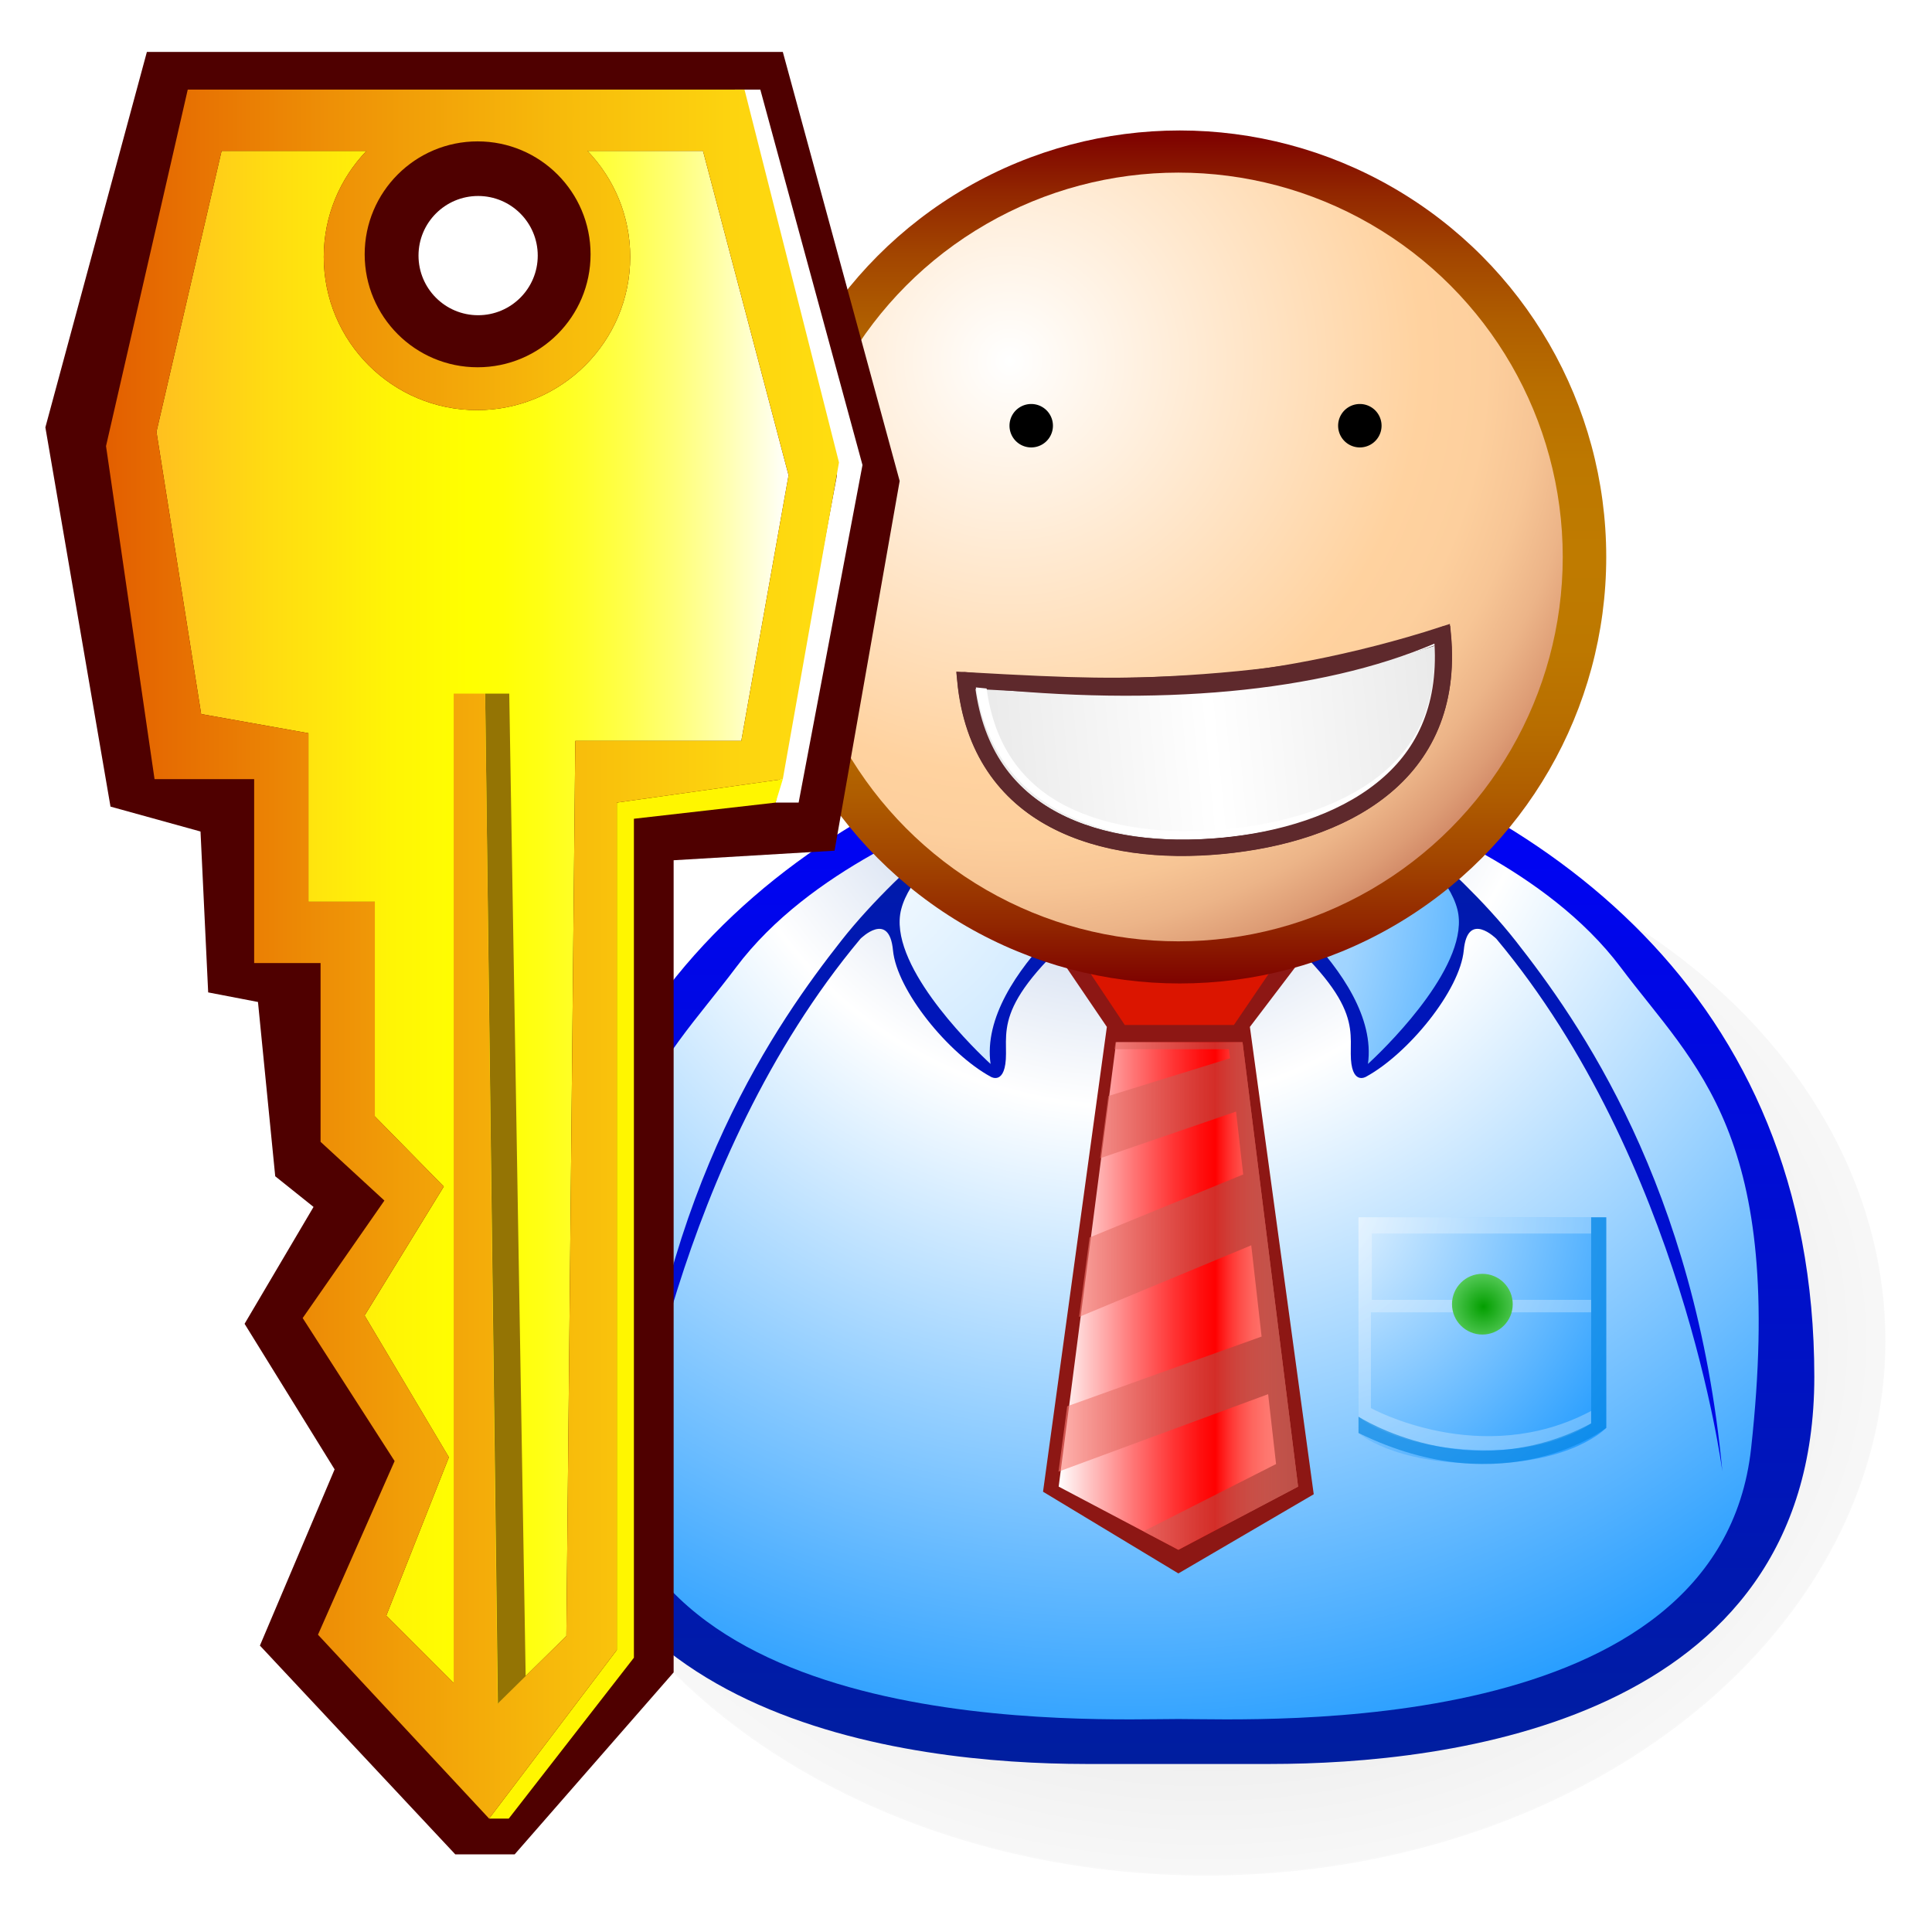 <?xml version="1.0" encoding="UTF-8" standalone="no"?>
<!-- Generator: Adobe Illustrator 14.0.0, SVG Export Plug-In . SVG Version: 6.00 Build 43363)  -->

<svg
   xmlns:dc="http://purl.org/dc/elements/1.1/"
   xmlns:cc="http://creativecommons.org/ns#"
   xmlns:rdf="http://www.w3.org/1999/02/22-rdf-syntax-ns#"
   xmlns:svg="http://www.w3.org/2000/svg"
   xmlns="http://www.w3.org/2000/svg"
   xmlns:xlink="http://www.w3.org/1999/xlink"
   xmlns:sodipodi="http://sodipodi.sourceforge.net/DTD/sodipodi-0.dtd"
   xmlns:inkscape="http://www.inkscape.org/namespaces/inkscape"
   version="1.1"
   id="Layer_1"
   x="0px"
   y="0px"
   width="140px"
   height="140px"
   viewBox="0 0 140 140"
   enable-background="new 0 0 140 140"
   xml:space="preserve"
   inkscape:version="0.48.4 r9939"
   sodipodi:docname="Kgpg_new_face.svg"><defs
   id="defs207"><filter
     id="filter3339"><feGaussianBlur
       stdDeviation="0.239"
       id="feGaussianBlur3341" /></filter><filter
     id="filter3335"><feGaussianBlur
       stdDeviation="0.267"
       id="feGaussianBlur3337" /></filter><filter
     id="filter3331"><feGaussianBlur
       stdDeviation="0.355"
       id="feGaussianBlur3333" /></filter><radialGradient
     r="5.006"
     gradientTransform="matrix(1.234,-0.152,0.191,1.553,-247.63,-320.15)"
     cx="479.68"
     cy="709.66"
     gradientUnits="userSpaceOnUse"
     id="radialGradient3267"><stop
       offset="0"
       stop-opacity="0"
       stop-color="#fff"
       id="stop3263" /><stop
       offset=".5"
       stop-opacity="0"
       stop-color="#fff"
       id="stop3269" /><stop
       offset="1"
       stop-color="#fff"
       id="stop3265" /></radialGradient><linearGradient
     x1="517.02"
     y1="705.48"
     gradientTransform="translate(-0.12,0)"
     x2="517.02"
     gradientUnits="userSpaceOnUse"
     xlink:href="#linearGradient3219"
     y2="745.3"
     id="linearGradient3243" /><linearGradient
     x1="517.02"
     y1="705.48"
     gradientTransform="matrix(-1,0,0,1,983.33,0)"
     x2="517.02"
     gradientUnits="userSpaceOnUse"
     xlink:href="#linearGradient3219"
     y2="745.3"
     id="linearGradient3240" /><radialGradient
     r="36.427"
     gradientTransform="matrix(0,2.024,-1.958,0,1805.2,-312.49)"
     cx="491.52"
     cy="670.93"
     gradientUnits="userSpaceOnUse"
     id="radialGradient3211"><stop
       offset="0"
       stop-color="#2c8300"
       id="stop3207" /><stop
       offset=".25"
       stop-color="#3db800"
       id="stop3215" /><stop
       offset=".5"
       stop-color="#fff"
       id="stop3213" /><stop
       offset="1"
       stop-color="#69cf35"
       id="stop3209" /></radialGradient><linearGradient
     x1="83.281"
     y1="123.1"
     x2="83.281"
     gradientUnits="userSpaceOnUse"
     y2="66.311"
     id="linearGradient3203"><stop
       offset="0"
       stop-color="#002f32"
       id="stop3199" /><stop
       offset="1"
       stop-color="#045b04"
       id="stop3201" /></linearGradient><filter
     id="filter3385"><feGaussianBlur
       stdDeviation="0.146"
       id="feGaussianBlur3387" /></filter><linearGradient
     x1="28.429"
     y1="61.798"
     x2="58.959"
     gradientUnits="userSpaceOnUse"
     y2="61.798"
     id="linearGradient3345"
     gradientTransform="matrix(0.995,-0.095,0.095,0.995,442.929,639.478)"><stop
       offset="0"
       stop-color="#e8e8e8"
       id="stop3341" /><stop
       offset=".5"
       stop-color="#fff"
       id="stop3347" /><stop
       offset="1"
       stop-color="#e8e8e8"
       id="stop3343" /></linearGradient><radialGradient
     r="17.834"
     gradientTransform="matrix(0,1.656,-1.639,0,152.15,-32.924)"
     cx="53.602"
     cy="59.729"
     gradientUnits="userSpaceOnUse"
     id="radialGradient3333"><stop
       offset="0"
       stop-color="#fff"
       id="stop3329" /><stop
       offset=".5"
       stop-color="#fdd99a"
       id="stop3335" /><stop
       offset="1"
       stop-color="#c39539"
       id="stop3331" /></radialGradient><linearGradient
     x1="41.946"
     y1="46.665"
     x2="41.946"
     gradientUnits="userSpaceOnUse"
     y2="82.333"
     id="linearGradient3325"><stop
       offset="0"
       stop-color="#7d491f"
       id="stop3321" /><stop
       offset="1"
       stop-color="#926600"
       id="stop3323" /></linearGradient><linearGradient
     x1="96.382"
     y1="30.667"
     gradientTransform="matrix(0.935,0,0,0.935,453.69,638.99)"
     x2="96.382"
     gradientUnits="userSpaceOnUse"
     y2="13.187"
     id="linearGradient3302"><stop
       offset="0"
       stop-opacity="0"
       stop-color="#fff"
       id="stop3284" /><stop
       offset="1"
       stop-color="#fff"
       id="stop3286" /></linearGradient><filter
     id="filter14824"><feGaussianBlur
       stdDeviation="0.373"
       id="feGaussianBlur14826" /></filter><radialGradient
     r="25.281"
     gradientTransform="matrix(2.033,0,-3.2891e-8,1.717,-565.72,-518.5)"
     cx="546.31"
     cy="705.48"
     gradientUnits="userSpaceOnUse"
     id="radialGradient14715"><stop
       offset="0"
       stop-color="#fff"
       id="stop14711" /><stop
       offset="1"
       stop-color="#5eb2ff"
       id="stop14713" /></radialGradient><linearGradient
     x1="96.125"
     y1="11.188"
     x2="96.125"
     gradientUnits="userSpaceOnUse"
     y2="52.101"
     id="linearGradient14691"><stop
       offset="0"
       stop-color="#0917a0"
       id="stop14687" /><stop
       offset="1"
       stop-color="#0345f4"
       id="stop14689" /></linearGradient><linearGradient
     id="linearGradient3219"><stop
       offset="0"
       stop-color="#0e7309"
       id="stop3221" /><stop
       offset="1"
       stop-color="#70d13e"
       id="stop3223" /></linearGradient></defs><sodipodi:namedview
   pagecolor="#ffffff"
   bordercolor="#666666"
   borderopacity="1"
   objecttolerance="10"
   gridtolerance="10"
   guidetolerance="10"
   inkscape:pageopacity="0"
   inkscape:pageshadow="2"
   inkscape:window-width="1920"
   inkscape:window-height="1028"
   id="namedview205"
   showgrid="false"
   inkscape:zoom="13.485714"
   inkscape:cx="121.59302"
   inkscape:cy="89.095498"
   inkscape:window-x="-8"
   inkscape:window-y="-8"
   inkscape:window-maximized="1"
   inkscape:current-layer="layer1" />
<radialGradient
   id="SVGID_1_"
   cx="87.399"
   cy="181.44"
   r="59.276"
   gradientTransform="matrix(1 0 0 0.787 0 -45.693)"
   gradientUnits="userSpaceOnUse">
	<stop
   offset="0"
   style="stop-color:#232323"
   id="stop4" />
	<stop
   offset="1"
   style="stop-color:#FFFFFF"
   id="stop6" />
</radialGradient>
<ellipse
   opacity="0.2"
   fill="url(#SVGID_1_)"
   cx="87.399"
   cy="97.152"
   rx="49.228"
   ry="38.755"
   id="ellipse8" />
<linearGradient
   id="SVGID_2_"
   gradientUnits="userSpaceOnUse"
   x1="85.391"
   y1="51.633"
   x2="85.391"
   y2="127.537">
	<stop
   offset="0"
   style="stop-color:#0000FF"
   id="stop11" />
	<stop
   offset="1"
   style="stop-color:#001E9F"
   id="stop13" />
</linearGradient>
<path
   fill="url(#SVGID_2_)"
   d="M131.472,99.769c0-27.827-19.738-41.837-39.824-47.255c-1.85-1.302-3.937-1.849-6.257-1.419  c-0.001,0-0.001,0-0.001,0c-2.321-0.43-4.406,0.117-6.258,1.419c-20.085,5.418-39.823,19.428-39.823,47.255  c0,25.01,26.558,28.044,39.349,28.055v0.001h13.394v-0.001C104.816,127.823,131.472,124.824,131.472,99.769z"
   id="path15" />
<linearGradient
   id="SVGID_3_"
   gradientUnits="userSpaceOnUse"
   x1="85.488"
   y1="55.622"
   x2="85.488"
   y2="121.146">
	<stop
   offset="0"
   style="stop-color:#001E9F"
   id="stop18" />
	<stop
   offset="1"
   style="stop-color:#0000FF"
   id="stop20" />
</linearGradient>
<path
   fill="url(#SVGID_3_)"
   d="M98.206,121.234c0,0-53.064,2.977-53.299-16.84c-0.235-19.817,11.276-41.997,30.159-47.648  c18.883-5.652,31.568,3.345,41.646,17.111C126.792,87.624,137.438,119.199,98.206,121.234z"
   id="path22" />
<radialGradient
   id="SVGID_4_"
   cx="81.503"
   cy="49.181"
   r="96.282"
   gradientUnits="userSpaceOnUse">
	<stop
   offset="0"
   style="stop-color:#97B1DC"
   id="stop25" />
	<stop
   offset="0.322"
   style="stop-color:#FFFFFF"
   id="stop27" />
	<stop
   offset="0.908"
   style="stop-color:#008CFF"
   id="stop29" />
</radialGradient>
<path
   fill="url(#SVGID_4_)"
   d="M117.452,70.11c-5.413-7.218-15.129-10.688-17.35-11.798c-2.221-1.111,5.136,4.025,9.716,9.854  c4.581,5.83,13.048,17.767,14.99,38.449c0,0-2.914-22.487-16.378-38.587c0,0-2.082-2.082-2.359,0.833  c-0.278,2.915-4.025,7.495-7.079,9.161c0,0-1.11,0.694-1.11-1.666c0-2.359,0.555-4.58-8.883-11.937h-3.054h-1.11h-3.054  c-9.438,7.356-8.883,9.577-8.883,11.937c0,2.36-1.111,1.666-1.111,1.666c-3.053-1.666-6.8-6.246-7.078-9.161  c-0.278-2.915-2.359-0.833-2.359-0.833c-13.464,16.1-16.379,38.587-16.379,38.587c1.943-20.682,10.41-32.619,14.991-38.449  s11.937-10.965,9.716-9.854c-2.221,1.11-11.937,4.58-17.35,11.798c-5.413,7.217-11.937,12.075-9.438,34.839  c2.326,21.194,35.486,19.617,41.501,19.617c5.969,0,39.176,1.577,41.501-19.617C129.39,82.185,122.866,77.327,117.452,70.11z"
   id="path31" />
<polygon
   fill="#8D1714"
   points="77.063,69.786 80.207,74.413 75.582,108.096 85.39,114.016 95.198,108.28 90.572,74.413   94.088,69.786 "
   id="polygon33" />
<radialGradient
   id="SVGID_5_"
   cx="60.177"
   cy="60.695"
   r="58.797"
   gradientUnits="userSpaceOnUse">
	<stop
   offset="0"
   style="stop-color:#FFFFFF"
   id="stop36" />
	<stop
   offset="0.655"
   style="stop-color:#A0D4FF"
   id="stop38" />
	<stop
   offset="1"
   style="stop-color:#008CFF"
   id="stop40" />
</radialGradient>
<path
   fill="url(#SVGID_5_)"
   d="M105.608,65.9c-1.111-4.349-9.346-8.513-9.346-8.513s-1.485-3.116-6.923-4.378  c-0.66-0.331-1.581-0.526-2.847-0.526c-0.363,0-0.694,0.021-1.037,0.034c-0.343-0.013-0.675-0.034-1.038-0.034  c-1.266,0-2.186,0.195-2.847,0.526c-5.437,1.262-6.922,4.378-6.922,4.378s-8.235,4.164-9.346,8.513  c-0.982,3.846,4.84,9.647,6.198,10.936c0.179,0.168,0.279,0.261,0.279,0.261c-0.925-6.663,9.53-13.788,9.53-13.788h3.106h2.075  h3.107c0,0,10.455,7.125,9.53,13.788c0,0,0.101-0.093,0.278-0.261C100.77,75.547,106.591,69.746,105.608,65.9z"
   id="path42" />
<polygon
   fill="#DB1500"
   points="81.503,74.273 74.286,63.447 96.771,63.447 89.415,74.273 "
   id="polygon44" />
<linearGradient
   id="SVGID_6_"
   gradientUnits="userSpaceOnUse"
   x1="85.488"
   y1="10.003"
   x2="85.488"
   y2="71.035">
	<stop
   offset="0"
   style="stop-color:#7F0400"
   id="stop47" />
	<stop
   offset="0.066"
   style="stop-color:#922700"
   id="stop49" />
	<stop
   offset="0.138"
   style="stop-color:#A24500"
   id="stop51" />
	<stop
   offset="0.215"
   style="stop-color:#AF5D00"
   id="stop53" />
	<stop
   offset="0.296"
   style="stop-color:#B86E00"
   id="stop55" />
	<stop
   offset="0.384"
   style="stop-color:#BD7800"
   id="stop57" />
	<stop
   offset="0.494"
   style="stop-color:#BF7B00"
   id="stop59" />
	<stop
   offset="0.607"
   style="stop-color:#BD7800"
   id="stop61" />
	<stop
   offset="0.697"
   style="stop-color:#B86E00"
   id="stop63" />
	<stop
   offset="0.78"
   style="stop-color:#AF5D00"
   id="stop65" />
	<stop
   offset="0.858"
   style="stop-color:#A24500"
   id="stop67" />
	<stop
   offset="0.933"
   style="stop-color:#922700"
   id="stop69" />
	<stop
   offset="1"
   style="stop-color:#7F0400"
   id="stop71" />
</linearGradient>
<circle
   fill="url(#SVGID_6_)"
   cx="85.488"
   cy="40.36"
   r="30.906"
   id="circle73" />
<radialGradient
   id="SVGID_7_"
   cx="73.586"
   cy="33.816"
   r="61.702"
   gradientTransform="matrix(0.971 0 0 0.971 1.722 -6.67)"
   gradientUnits="userSpaceOnUse">
	<stop
   offset="0"
   style="stop-color:#FFFFFF"
   id="stop76" />
	<stop
   offset="0.5"
   style="stop-color:#FFD29F"
   id="stop78" />
	<stop
   offset="0.577"
   style="stop-color:#FDCF9D"
   id="stop80" />
	<stop
   offset="0.64"
   style="stop-color:#F7C595"
   id="stop82" />
	<stop
   offset="0.697"
   style="stop-color:#ECB488"
   id="stop84" />
	<stop
   offset="0.75"
   style="stop-color:#DD9C75"
   id="stop86" />
	<stop
   offset="0.802"
   style="stop-color:#CA7D5E"
   id="stop88" />
	<stop
   offset="0.852"
   style="stop-color:#B35740"
   id="stop90" />
	<stop
   offset="0.9"
   style="stop-color:#982C1F"
   id="stop92" />
	<stop
   offset="0.937"
   style="stop-color:#7F0400"
   id="stop94" />
</radialGradient>
<circle
   fill="url(#SVGID_7_)"
   cx="85.39"
   cy="40.36"
   r="27.852"
   id="circle96" />
<radialGradient
   id="SVGID_8_"
   cx="94.042"
   cy="86.481"
   r="32.487"
   gradientUnits="userSpaceOnUse">
	<stop
   offset="0"
   style="stop-color:#FFFFFF"
   id="stop99" />
	<stop
   offset="1"
   style="stop-color:#008CFF"
   id="stop101" />
</radialGradient>
<path
   fill="url(#SVGID_8_)"
   d="M98.442,88.213h17.951v15.255c0,0-2.405,2.592-8.976,2.592s-8.976-2.221-8.976-2.221V88.213z"
   id="path103" />
<radialGradient
   id="SVGID_9_"
   cx="94.31"
   cy="86.575"
   r="30.6"
   gradientUnits="userSpaceOnUse">
	<stop
   offset="0"
   style="stop-color:#FFFFFF"
   id="stop106" />
	<stop
   offset="1"
   style="stop-color:#7FC5FF"
   id="stop108" />
</radialGradient>
<path
   opacity="0.6"
   fill="url(#SVGID_9_)"
   d="M115.301,102.243v0.901c0,0-2.567,1.943-7.495,1.943c-4.927,0-8.248-1.457-9.363-2.429  V88.213h16.858v1.175H99.408v4.805h15.893v0.902H99.339v6.939C99.339,102.034,107.341,106.471,115.301,102.243z"
   id="path110" />
<radialGradient
   id="SVGID_10_"
   cx="193.502"
   cy="426.472"
   r="5.607"
   gradientTransform="matrix(0.454 0 0 0.45 19.653 -97.224)"
   gradientUnits="userSpaceOnUse">
	<stop
   offset="0"
   style="stop-color:#039F00"
   id="stop113" />
	<stop
   offset="1"
   style="stop-color:#58CB5B"
   id="stop115" />
</radialGradient>
<circle
   fill="url(#SVGID_10_)"
   cx="107.418"
   cy="94.506"
   r="2.201"
   id="circle117" />
<path
   opacity="0.6"
   fill="#0082DF"
   d="M98.442,102.659c0,0,7.989,5.169,16.769,0.533c0.03-0.015,0.061-0.031,0.09-0.048V88.213  h1.093v15.255c0,0-7.189,5.646-17.951,0.371V102.659z"
   id="path119" />
<linearGradient
   id="SVGID_11_"
   gradientUnits="userSpaceOnUse"
   x1="76.715"
   y1="93.914"
   x2="94.064"
   y2="93.914">
	<stop
   offset="0"
   style="stop-color:#FFFFFF"
   id="stop122" />
	<stop
   offset="0.11"
   style="stop-color:#FFCCCC"
   id="stop124" />
	<stop
   offset="0.311"
   style="stop-color:#FF7676"
   id="stop126" />
	<stop
   offset="0.475"
   style="stop-color:#FF3636"
   id="stop128" />
	<stop
   offset="0.593"
   style="stop-color:#FF0F0F"
   id="stop130" />
	<stop
   offset="0.655"
   style="stop-color:#FF0000"
   id="stop132" />
	<stop
   offset="0.67"
   style="stop-color:#FF0E0D"
   id="stop134" />
	<stop
   offset="0.713"
   style="stop-color:#FF312E"
   id="stop136" />
	<stop
   offset="0.759"
   style="stop-color:#FE4E49"
   id="stop138" />
	<stop
   offset="0.807"
   style="stop-color:#FE655E"
   id="stop140" />
	<stop
   offset="0.86"
   style="stop-color:#FE756D"
   id="stop142" />
	<stop
   offset="0.919"
   style="stop-color:#FE7E76"
   id="stop144" />
	<stop
   offset="1"
   style="stop-color:#FE8179"
   id="stop146" />
</linearGradient>
<polygon
   fill="url(#SVGID_11_)"
   points="94.064,107.726 90.039,75.523 80.88,75.523 76.715,107.726 85.39,112.305 "
   id="polygon148" />
<linearGradient
   id="SVGID_12_"
   gradientUnits="userSpaceOnUse"
   x1="76.703"
   y1="93.914"
   x2="94.064"
   y2="93.914">
	<stop
   offset="0"
   style="stop-color:#FE8179"
   id="stop151" />
	<stop
   offset="1"
   style="stop-color:#902F26"
   id="stop153" />
</linearGradient>
<polygon
   opacity="0.6"
   fill="url(#SVGID_12_)"
   points="90.039,75.523 89.53,75.523 88.999,75.523 80.832,75.523 80.765,76.031   89.056,76.031 89.131,76.687 80.313,79.423 79.716,83.933 89.569,80.548 90.086,85.106 78.954,89.673 78.191,95.429 90.67,90.239   91.42,96.852 77.332,101.904 76.703,106.639 91.894,101.026 92.469,106.09 82.856,110.968 85.39,112.305 94.064,107.726 "
   id="polygon155" />
<path
   fill="#4F0000"
   d="M56.726,3.763H10.644L3.288,30.968l4.719,27.482l6.523,1.804l0.555,11.659l3.609,0.694l1.25,12.63  l2.776,2.222l-4.997,8.468l6.524,10.549l-5.413,12.769l14.157,15.129h4.303l11.52-13.186V62.337l11.66-0.694l4.719-26.789  L56.726,3.763z M34.647,22.842c-2.386,0-4.32-1.934-4.32-4.32s1.934-4.32,4.32-4.32c2.386,0,4.32,1.934,4.32,4.32  S37.033,22.842,34.647,22.842z"
   id="path157" />
<polygon
   fill="#FFFFFF"
   points="57.872,58.159 56.207,58.159 60.648,34.438 53.246,6.493 55.096,6.493 62.499,33.698 "
   id="polygon159" />
<polygon
   fill="#FFF600"
   points="35.443,131.782 36.867,131.782 45.935,120.125 45.935,59.33 56.207,58.159 56.726,56.461   44.696,58.159 44.696,119.567 "
   id="polygon161" />
<linearGradient
   id="SVGID_13_"
   gradientUnits="userSpaceOnUse"
   x1="11.338"
   y1="67.612"
   x2="57.142"
   y2="67.612">
	<stop
   offset="0"
   style="stop-color:#FFC01F"
   id="stop164" />
	<stop
   offset="0.173"
   style="stop-color:#FFDB12"
   id="stop166" />
	<stop
   offset="0.374"
   style="stop-color:#FFF505"
   id="stop168" />
	<stop
   offset="0.494"
   style="stop-color:#FFFF00"
   id="stop170" />
	<stop
   offset="0.547"
   style="stop-color:#FFFF05"
   id="stop172" />
	<stop
   offset="0.609"
   style="stop-color:#FFFF14"
   id="stop174" />
	<stop
   offset="0.677"
   style="stop-color:#FFFF2C"
   id="stop176" />
	<stop
   offset="0.748"
   style="stop-color:#FFFF4D"
   id="stop178" />
	<stop
   offset="0.823"
   style="stop-color:#FFFF79"
   id="stop180" />
	<stop
   offset="0.899"
   style="stop-color:#FFFFAE"
   id="stop182" />
	<stop
   offset="0.977"
   style="stop-color:#FFFFEB"
   id="stop184" />
	<stop
   offset="1"
   style="stop-color:#FFFFFF"
   id="stop186" />
</linearGradient>
<path
   fill="url(#SVGID_13_)"
   d="M50.942,10.935h-8.371c1.914,1.995,3.097,4.697,3.097,7.68c0,6.133-4.972,11.104-11.104,11.104  c-6.133,0-11.104-4.971-11.104-11.104c0-2.983,1.182-5.685,3.096-7.68H16.057l-4.719,20.358l3.239,20.45l7.772,1.388v12.215h4.812  v15.546l4.997,5.09l-5.738,9.346l6.107,10.271l-4.534,11.474l7.218,7.218l5.83-5.738l0.647-64.866h12.03l3.424-19.247L50.942,10.935  z"
   id="path188" />
<polygon
   fill="#947404"
   points="36.138,128.184 38.171,126.224 36.902,50.261 35.155,50.261 "
   id="polygon190" />
<linearGradient
   id="SVGID_14_"
   gradientUnits="userSpaceOnUse"
   x1="7.683"
   y1="69.138"
   x2="60.797"
   y2="69.138">
	<stop
   offset="0"
   style="stop-color:#E35F00"
   id="stop193" />
	<stop
   offset="0.307"
   style="stop-color:#EE9006"
   id="stop195" />
	<stop
   offset="0.615"
   style="stop-color:#F7BA0B"
   id="stop197" />
	<stop
   offset="0.856"
   style="stop-color:#FDD40F"
   id="stop199" />
	<stop
   offset="1"
   style="stop-color:#FFDE10"
   id="stop201" />
</linearGradient>
<path
   fill="url(#SVGID_14_)"
   d="M53.95,6.493H13.605L7.683,32.326l3.516,24.135h7.218v13.325h4.812V82.74l4.626,4.258l-5.922,8.513  l6.662,10.364l-5.552,12.582l12.4,13.325l9.253-12.215V58.159l12.029-1.698l4.071-22.949L53.95,6.493z M34.61,10.245  c4.521,0,8.185,3.664,8.185,8.184c0,4.521-3.664,8.185-8.185,8.185c-4.52,0-8.184-3.664-8.184-8.185  C26.426,13.909,30.09,10.245,34.61,10.245z M53.718,53.685h-12.03l-0.647,64.866l-4.982,4.904l-0.904-73.194h-2.279v71.691  l-4.881-4.881l4.534-11.474L26.42,95.326l5.738-9.346l-4.997-5.09V65.345h-4.812V53.13l-7.772-1.388l-3.239-20.45l4.719-20.358  h10.499c-1.914,1.995-3.096,4.697-3.096,7.68c0,6.133,4.971,11.104,11.104,11.104c6.132,0,11.104-4.971,11.104-11.104  c0-2.983-1.183-5.685-3.097-7.68h8.371l6.2,23.503L53.718,53.685z"
   id="path203" />
<g
   transform="matrix(1.177,0,0,1.177,-491.522,-765.733)"
   id="layer1"><path
     d="m 477.032,692.46 c 7.094,0.401 9.314,0.434 14.289,0.194 4.029,-0.194 9.796,-1.268 15.108,-2.993 0.831,8.727 -6.245,12.291 -13.595,12.991 -7.349,0.7 -14.982,-1.574 -15.802,-10.192 z"
     id="path3337"
     inkscape:connector-curvature="0"
     style="fill:url(#linearGradient3345);fill-rule:evenodd;stroke:#5e292c;stroke-width:1px"
     sodipodi:nodetypes="cscsc" /><path
     transform="matrix(1.017,-0.097,0.098,1.029,442.097,637.287)"
     d="m 29.5,56.469 c 0.143,3.882 1.778,6.481 4.312,8.156 2.651,1.751 6.252,2.5 9.876,2.5 3.626,0 7.226,-0.732 9.874,-2.469 2.535,-1.662 4.202,-4.253 4.344,-8.187 -9.493,2.056 -18.946,0.743 -28.406,0 z m 0.656,0.469 c 9.268,0.885 18.644,2.177 27.094,0 -0.136,3.579 -1.706,5.956 -4.125,7.468 -2.528,1.58 -5.977,2.25 -9.437,2.25 -3.459,0 -6.909,-0.688 -9.438,-2.281 -2.419,-1.524 -3.957,-3.905 -4.094,-7.437 z"
     id="path3360"
     inkscape:connector-curvature="0"
     style="fill:#ffffff;fill-rule:evenodd;filter:url(#filter3385)"
     sodipodi:nodetypes="ccsccccccscc" /><path
     d="m 476.497,692.003 0.047,0.498 c 0.424,4.45 2.661,7.381 5.719,8.999 3.058,1.628 6.872,2.018 10.615,1.661 3.733,-0.355 7.447,-1.442 10.134,-3.607 2.698,-2.155 4.354,-5.437 3.925,-9.947 l -0.047,-0.498 -0.498,0.047 c -3.743,1.588 -9.018,2.506 -14.685,2.924 -5.524,0.408 -10.617,0.292 -14.713,-0.125 l -0.498,0.047 z m 1.15,0.895 c 11.206,1.194 21.184,0.326 28.272,-2.691 0.234,3.936 -1.173,6.671 -3.544,8.564 -2.473,1.983 -5.988,3.051 -9.591,3.394 -3.614,0.344 -7.269,-0.061 -10.072,-1.552 -2.678,-1.433 -4.557,-3.866 -5.064,-7.715 z"
     id="path3375"
     inkscape:connector-curvature="0"
     style="fill:#5e292c;fill-rule:evenodd"
     sodipodi:nodetypes="cccsccccsccccccscc" /><path
     sodipodi:type="arc"
     style="fill:#000000;fill-opacity:1;fill-rule:evenodd;stroke:none"
     id="path3326"
     sodipodi:cx="76.343559"
     sodipodi:cy="33.559456"
     sodipodi:rx="1.5730129"
     sodipodi:ry="1.5730129"
     d="m 77.917,33.559 a 1.573,1.573 0 1 1 -3.146,0 1.573,1.573 0 1 1 3.146,0 z"
     transform="matrix(0.85,0,0,0.85,416.202,648.265)" /><path
     transform="matrix(0.85,0,0,0.85,436.434,648.265)"
     d="m 77.917,33.559 a 1.573,1.573 0 1 1 -3.146,0 1.573,1.573 0 1 1 3.146,0 z"
     sodipodi:ry="1.5730129"
     sodipodi:rx="1.5730129"
     sodipodi:cy="33.559456"
     sodipodi:cx="76.343559"
     id="path4114"
     style="fill:#000000;fill-opacity:1;fill-rule:evenodd;stroke:none"
     sodipodi:type="arc" /></g></svg>